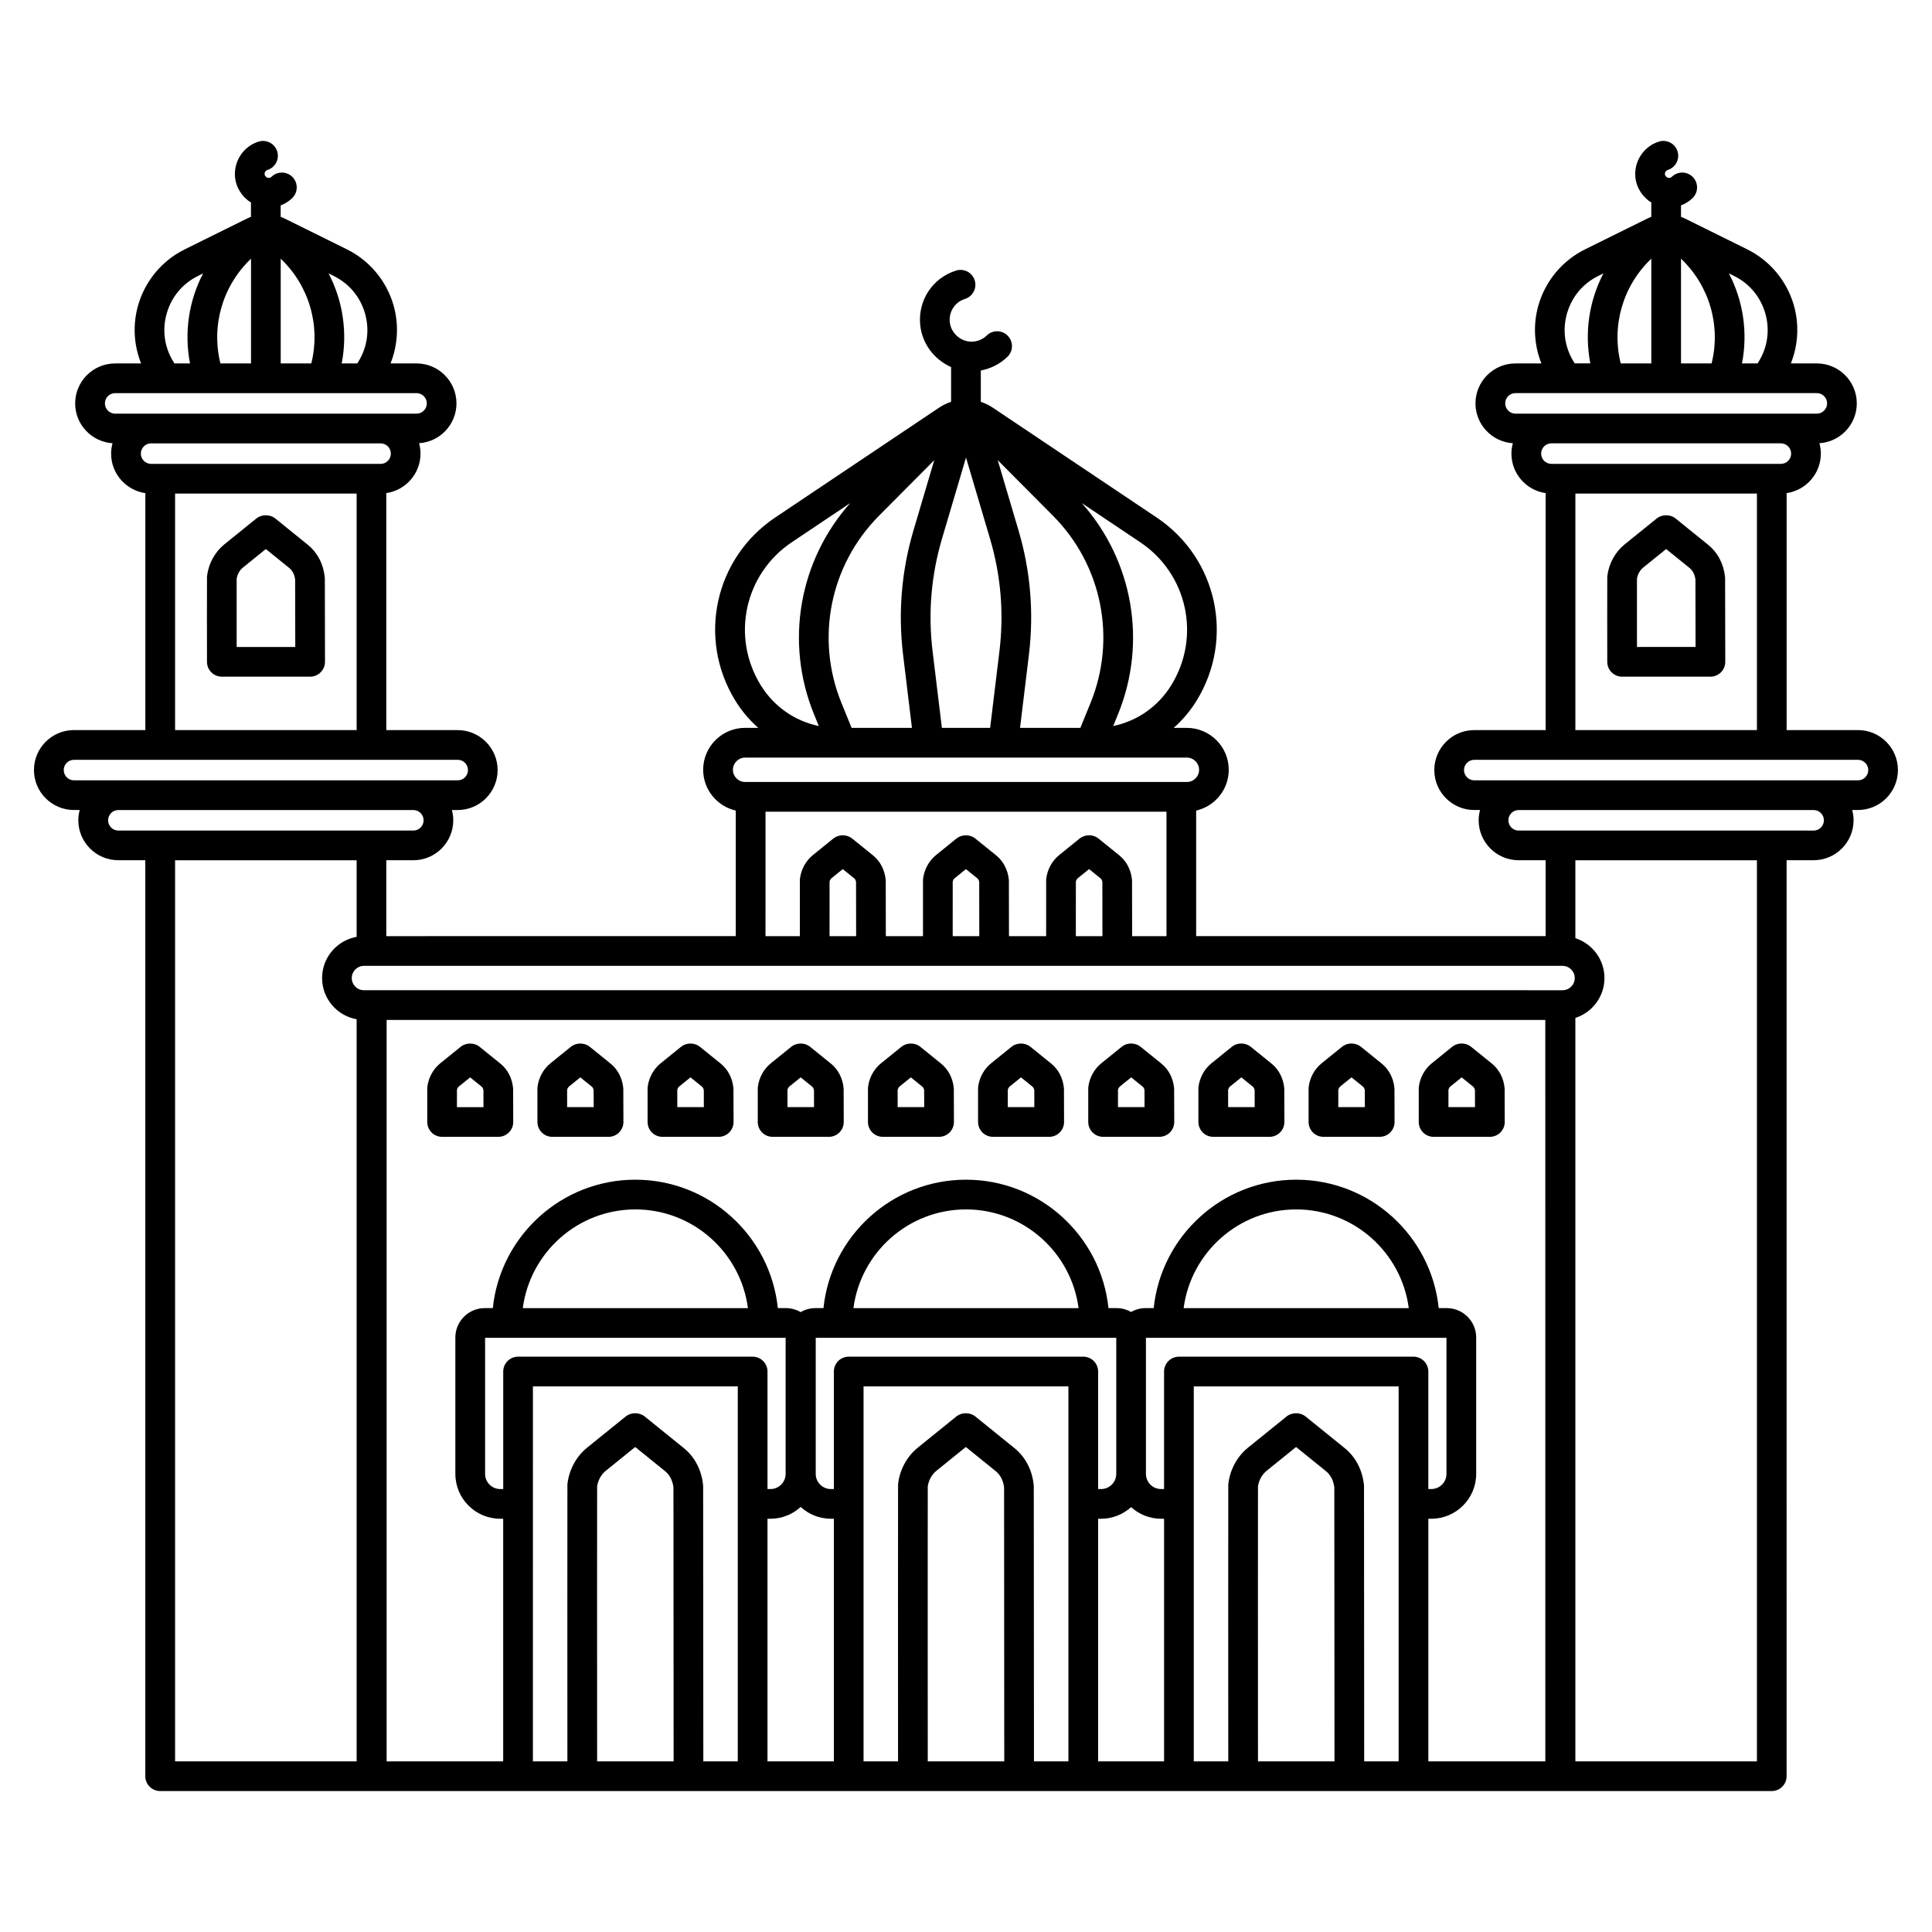 <?xml version="1.0" encoding="UTF-8"?>
<!-- Uploaded to: ICON Repo, www.iconrepo.com, Generator: ICON Repo Mixer Tools -->
<svg fill="#000000" width="800px" height="800px" version="1.1" viewBox="144 144 512 512" xmlns="http://www.w3.org/2000/svg">
 <g>
  <path d="m523.92 445.27h14.918c1.047 0 2.047-0.418 2.785-1.156 0.738-0.742 1.152-1.742 1.148-2.789 0 0-0.023-8.418-0.027-8.715 0-0.109-0.008-0.215-0.02-0.324-0.258-2.598-1.453-4.883-3.371-6.434l-5.523-4.465c-1.305-1.043-3.285-1.129-4.676-0.203-0.102 0.066-0.199 0.137-0.293 0.215l-5.43 4.391c-1.859 1.5-3.102 3.762-3.418 6.195-0.016 0.137-0.027 0.273-0.031 0.406-0.016 0.73-0.004 7.582 0 8.949 0.008 2.176 1.766 3.93 3.938 3.93zm3.934-12.441c0.082-0.375 0.273-0.711 0.527-0.914l2.973-2.402 3.051 2.465c0.238 0.191 0.406 0.535 0.473 0.949 0.004 0.637 0.008 2.602 0.012 4.473h-7.039c0-2 0-3.875 0.004-4.57z"/>
  <path d="m261.16 445.27h14.918c1.047 0 2.047-0.418 2.785-1.156 0.738-0.742 1.152-1.746 1.148-2.789 0 0-0.023-8.418-0.027-8.715 0-0.109-0.008-0.215-0.02-0.324-0.258-2.598-1.453-4.883-3.371-6.434l-5.523-4.465c-1.402-1.121-3.57-1.113-4.969 0.012l-5.43 4.391c-1.859 1.5-3.102 3.762-3.414 6.195-0.016 0.133-0.027 0.27-0.031 0.402-0.02 0.734-0.004 7.586 0 8.949 0.004 2.18 1.766 3.934 3.934 3.934zm3.934-12.441c0.082-0.375 0.273-0.707 0.527-0.914l2.973-2.402 3.051 2.469c0.238 0.191 0.406 0.531 0.469 0.949 0.004 0.637 0.008 2.602 0.016 4.473h-7.039c0-2.004 0-3.883 0.004-4.574z"/>
  <path d="m290.36 445.27h14.918c1.047 0 2.047-0.418 2.785-1.156 0.738-0.742 1.152-1.742 1.148-2.789 0 0-0.023-8.418-0.027-8.715 0-0.109-0.008-0.215-0.02-0.324-0.258-2.598-1.453-4.883-3.371-6.434l-5.523-4.465c-1.402-1.121-3.57-1.113-4.969 0.012l-5.43 4.391c-1.859 1.5-3.102 3.762-3.414 6.195-0.016 0.133-0.027 0.27-0.031 0.402-0.02 0.734-0.004 7.586 0 8.949 0.004 2.18 1.766 3.934 3.934 3.934zm3.934-12.441c0.082-0.375 0.273-0.707 0.527-0.914l2.973-2.402 3.051 2.465c0.238 0.191 0.406 0.535 0.473 0.949 0.004 0.637 0.008 2.602 0.016 4.473h-7.039c-0.004-2-0.004-3.879 0-4.57z"/>
  <path d="m319.55 445.27h14.918c1.047 0 2.047-0.418 2.785-1.156 0.738-0.742 1.152-1.742 1.148-2.789 0 0-0.023-8.418-0.027-8.715 0-0.109-0.008-0.215-0.02-0.324-0.258-2.598-1.453-4.883-3.371-6.434l-5.504-4.449c-0.051-0.043-0.105-0.082-0.16-0.121-1.344-0.977-3.32-0.977-4.664 0-0.055 0.039-0.109 0.082-0.16 0.121l-5.43 4.391c-1.859 1.5-3.102 3.762-3.414 6.195-0.016 0.133-0.027 0.266-0.031 0.402-0.02 0.734-0.004 7.586 0 8.953 0 2.172 1.762 3.926 3.93 3.926zm3.934-12.441c0.082-0.375 0.273-0.707 0.531-0.914l2.973-2.402 3.051 2.465c0.238 0.191 0.406 0.535 0.473 0.949 0.004 0.637 0.008 2.602 0.016 4.473h-7.039c-0.008-2-0.008-3.879-0.004-4.57z"/>
  <path d="m348.75 445.27h14.918c1.047 0 2.047-0.418 2.785-1.156 0.738-0.742 1.152-1.742 1.148-2.789 0 0-0.023-8.418-0.027-8.715 0-0.109-0.008-0.215-0.02-0.324-0.258-2.598-1.457-4.883-3.371-6.434l-5.504-4.449c-0.051-0.043-0.105-0.082-0.16-0.121-1.344-0.977-3.32-0.977-4.664 0-0.055 0.039-0.109 0.082-0.16 0.121l-5.43 4.391c-1.859 1.5-3.106 3.762-3.418 6.199-0.016 0.133-0.027 0.266-0.031 0.402-0.02 0.734-0.004 7.586 0 8.953 0.004 2.168 1.766 3.922 3.934 3.922zm3.934-12.441c0.082-0.375 0.273-0.707 0.531-0.914l2.973-2.402 3.051 2.465c0.238 0.191 0.406 0.535 0.473 0.949 0.004 0.637 0.008 2.602 0.016 4.473h-7.039c-0.008-2.004-0.008-3.879-0.004-4.57z"/>
  <path d="m377.95 445.27h14.918c1.047 0 2.047-0.418 2.785-1.156 0.738-0.742 1.152-1.742 1.148-2.789 0 0-0.023-8.418-0.027-8.715 0-0.109-0.008-0.215-0.02-0.324-0.258-2.598-1.457-4.883-3.371-6.434l-5.504-4.449c-0.051-0.043-0.105-0.082-0.16-0.121-1.344-0.977-3.32-0.977-4.664 0-0.055 0.039-0.109 0.082-0.16 0.121l-5.43 4.391c-1.859 1.504-3.102 3.762-3.414 6.199-0.016 0.133-0.027 0.266-0.031 0.398-0.02 0.734-0.004 7.586 0 8.953 0 2.172 1.762 3.926 3.93 3.926zm3.934-12.441c0.082-0.375 0.273-0.707 0.527-0.914l2.973-2.402 3.051 2.465c0.238 0.191 0.406 0.535 0.473 0.949 0.004 0.637 0.008 2.602 0.016 4.473h-7.039c-0.004-2.004-0.004-3.879 0-4.57z"/>
  <path d="m407.14 445.27h14.914c1.047 0 2.047-0.418 2.785-1.156 0.738-0.742 1.152-1.742 1.148-2.789 0 0-0.023-8.418-0.027-8.715 0-0.109-0.008-0.215-0.02-0.324-0.258-2.598-1.453-4.883-3.371-6.434l-5.523-4.465c-1.402-1.121-3.57-1.117-4.969 0.012l-5.43 4.391c-1.859 1.504-3.106 3.762-3.418 6.199-0.016 0.133-0.027 0.266-0.031 0.398-0.02 0.734-0.004 7.586 0 8.953 0.012 2.176 1.773 3.93 3.941 3.93zm3.934-12.441c0.082-0.371 0.273-0.707 0.527-0.914l2.973-2.402 3.051 2.465c0.238 0.191 0.406 0.535 0.473 0.949 0.004 0.637 0.008 2.602 0.012 4.473h-7.039c0-2.004 0-3.879 0.004-4.57z"/>
  <path d="m436.34 445.27h14.914c1.047 0 2.047-0.418 2.785-1.156 0.738-0.742 1.152-1.742 1.148-2.789 0 0-0.023-8.418-0.027-8.715 0-0.109-0.008-0.215-0.02-0.324-0.258-2.598-1.453-4.883-3.371-6.434l-5.523-4.465c-1.305-1.043-3.285-1.129-4.676-0.203-0.102 0.066-0.199 0.137-0.293 0.215l-5.43 4.391c-1.859 1.504-3.106 3.762-3.418 6.199-0.016 0.133-0.027 0.266-0.031 0.398-0.02 0.734-0.004 7.586 0 8.953 0.012 2.176 1.773 3.93 3.941 3.93zm3.934-12.441c0.082-0.371 0.273-0.707 0.531-0.914l2.973-2.402 3.051 2.465c0.238 0.191 0.406 0.535 0.473 0.949 0.004 0.637 0.008 2.602 0.012 4.473h-7.039c-0.004-2.004-0.004-3.879 0-4.57z"/>
  <path d="m465.53 445.27h14.914c1.047 0 2.047-0.418 2.785-1.156 0.738-0.742 1.152-1.742 1.148-2.789 0 0-0.023-8.418-0.027-8.715 0-0.109-0.008-0.215-0.02-0.324-0.258-2.598-1.453-4.883-3.371-6.434l-5.523-4.465c-1.305-1.043-3.285-1.129-4.676-0.203-0.102 0.066-0.199 0.137-0.293 0.215l-5.43 4.391c-1.859 1.5-3.106 3.762-3.418 6.199-0.016 0.133-0.027 0.266-0.031 0.398-0.02 0.734-0.004 7.586 0 8.953 0.012 2.176 1.773 3.93 3.941 3.93zm3.934-12.441c0.082-0.371 0.273-0.707 0.531-0.914l2.973-2.402 3.051 2.465c0.238 0.191 0.406 0.535 0.473 0.949 0.004 0.637 0.008 2.602 0.012 4.473h-7.039c-0.004-2.004-0.004-3.879 0-4.57z"/>
  <path d="m494.73 445.27h14.914c1.047 0 2.047-0.418 2.785-1.156 0.738-0.742 1.152-1.742 1.148-2.789 0 0-0.023-8.418-0.027-8.715 0-0.109-0.008-0.215-0.02-0.324-0.258-2.598-1.453-4.883-3.371-6.434l-5.523-4.465c-1.305-1.043-3.285-1.129-4.676-0.203-0.102 0.066-0.199 0.137-0.293 0.215l-5.43 4.391c-1.859 1.5-3.102 3.762-3.414 6.199-0.016 0.133-0.027 0.266-0.031 0.398-0.02 0.734-0.004 7.586 0 8.953 0.008 2.176 1.77 3.93 3.938 3.93zm3.934-12.441c0.082-0.375 0.273-0.707 0.527-0.914l2.973-2.402 3.051 2.465c0.238 0.191 0.406 0.535 0.473 0.949 0.004 0.637 0.008 2.602 0.012 4.473h-7.039c0-2.004 0-3.879 0.004-4.57z"/>
  <path d="m636.39 337.48h-18.918v-62.801c5.121-0.742 9.07-5.144 9.07-10.469 0-0.953-0.137-1.875-0.375-2.754 5.519-0.359 9.902-4.949 9.902-10.555 0-5.84-4.75-10.59-10.59-10.59h-6.879c1.945-4.879 2.25-10.316 0.785-15.43-1.848-6.438-6.352-11.836-12.355-14.805l-16.438-8.133c-0.363-0.18-0.734-0.332-1.109-0.469v-3.039c1.133-0.43 2.18-1.082 3.066-1.941 1.559-1.516 1.594-4.008 0.082-5.566-1.516-1.562-4.008-1.594-5.566-0.082-0.16 0.156-0.438 0.336-0.844 0.305-0.484-0.035-0.945-0.484-0.992-0.965-0.055-0.609 0.352-1.023 0.754-1.148 2.074-0.648 3.231-2.859 2.582-4.934-0.648-2.074-2.859-3.227-4.934-2.582-4 1.254-6.625 5.199-6.242 9.383 0.262 2.859 1.918 5.344 4.262 6.789-0.012 0.129-0.039 0.254-0.039 0.387v3.394c-0.375 0.137-0.75 0.293-1.113 0.473l-16.438 8.133c-6.004 2.969-10.508 8.367-12.355 14.809-1.465 5.109-1.16 10.551 0.785 15.426h-6.879c-5.84 0-10.59 4.75-10.59 10.59 0 5.609 4.383 10.199 9.902 10.555-0.238 0.879-0.375 1.801-0.375 2.754 0 5.324 3.949 9.73 9.07 10.469v62.801h-18.918c-5.84 0-10.59 4.75-10.59 10.59s4.75 10.59 10.59 10.59h1.531c-0.23 0.871-0.367 1.777-0.367 2.719 0 5.84 4.75 10.59 10.59 10.59h7.16v20.113h-92.617v-33.273c4.938-1.125 8.637-5.543 8.637-10.812 0-6.121-4.981-11.102-11.102-11.102h-3.496c2.32-2.047 4.371-4.449 6.055-7.18 10.152-16.465 5.519-37.801-10.551-48.57l-43.449-29.121c-0.996-0.668-2.059-1.172-3.16-1.531v-8.316c2.641-0.484 5.109-1.734 7.066-3.637 1.559-1.516 1.59-4.008 0.074-5.566-1.516-1.559-4.008-1.59-5.566-0.074-1.199 1.168-2.789 1.742-4.469 1.621-2.742-0.195-5.086-2.484-5.336-5.219-0.254-2.762 1.406-5.266 4.031-6.086 2.074-0.648 3.231-2.859 2.582-4.934-0.652-2.074-2.856-3.227-4.934-2.582-6.199 1.941-10.113 7.828-9.52 14.316 0.461 5.023 3.738 9.297 8.195 11.25v9.219c-1.098 0.359-2.164 0.863-3.16 1.531l-43.449 29.121c-16.07 10.77-20.703 32.105-10.551 48.57 1.684 2.731 3.734 5.129 6.055 7.18h-3.496c-6.121 0-11.102 4.981-11.102 11.102 0 5.273 3.699 9.691 8.637 10.816v33.273l-92.613 0.008v-20.113h7.16c5.84 0 10.59-4.75 10.59-10.59 0-0.941-0.137-1.852-0.367-2.719h1.531c5.84 0 10.59-4.75 10.59-10.59 0-5.84-4.75-10.59-10.59-10.59l-18.914-0.008v-62.801c5.121-0.742 9.07-5.148 9.07-10.469 0-0.953-0.137-1.875-0.375-2.754 5.519-0.359 9.902-4.949 9.902-10.555 0-5.84-4.75-10.59-10.59-10.59h-6.879c1.945-4.879 2.25-10.316 0.785-15.43-1.848-6.438-6.352-11.836-12.355-14.805l-16.438-8.133c-0.363-0.18-0.734-0.332-1.109-0.469v-3.039c1.133-0.43 2.18-1.082 3.066-1.941 1.559-1.516 1.594-4.008 0.078-5.566s-4.008-1.594-5.566-0.078c-0.16 0.156-0.43 0.332-0.844 0.305-0.484-0.035-0.945-0.484-0.988-0.965-0.055-0.609 0.352-1.023 0.754-1.148 2.074-0.652 3.231-2.859 2.578-4.934-0.648-2.074-2.859-3.227-4.934-2.578-4 1.254-6.621 5.199-6.238 9.379 0.262 2.859 1.918 5.348 4.262 6.793-0.012 0.129-0.039 0.254-0.039 0.387v3.394c-0.375 0.137-0.75 0.293-1.109 0.469l-16.438 8.133c-6.004 2.969-10.508 8.367-12.355 14.805-1.465 5.109-1.16 10.551 0.785 15.43h-6.879c-5.84 0-10.59 4.75-10.59 10.59 0 5.609 4.383 10.199 9.902 10.555-0.238 0.879-0.375 1.801-0.375 2.754 0 5.324 3.949 9.73 9.07 10.469v62.801l-18.926-0.008c-5.84 0-10.59 4.75-10.59 10.59 0 5.84 4.75 10.59 10.59 10.59h1.531c-0.23 0.871-0.367 1.777-0.367 2.719 0 5.84 4.75 10.59 10.59 10.59h7.16v242.74c0 2.172 1.762 3.938 3.938 3.938h55.984c0.016 0 0.031-0.004 0.043-0.004 0.016 0 0.031 0.004 0.043 0.004h314.95c0.016 0 0.027-0.004 0.043-0.004s0.027 0.004 0.043 0.004h55.984c2.172 0 3.938-1.762 3.938-3.938l-0.004-242.74h7.16c5.84 0 10.59-4.75 10.59-10.59 0-0.941-0.137-1.852-0.367-2.719h1.531c5.84 0 10.59-4.75 10.59-10.59 0.004-5.844-4.75-10.594-10.59-10.594zm-24.57-110.43c1.258 4.379 0.633 8.926-1.758 12.801l-0.281 0.457h-4.133c1.586-8.219 0.316-16.602-3.477-23.859l1.371 0.68c4.082 2.019 7.019 5.543 8.277 9.922zm-30.207-14.496v27.754h-8.109c-2.488-10.035 0.566-20.562 8.109-27.754zm7.871 0c7.543 7.191 10.594 17.719 8.109 27.754h-8.109zm-28.449 27.297c-2.391-3.875-3.016-8.422-1.758-12.801 1.258-4.379 4.195-7.902 8.281-9.922l1.371-0.68c-3.793 7.258-5.062 15.641-3.477 23.855h-4.133zm-18.141 11.047c0-1.5 1.219-2.719 2.719-2.719h79.867c1.5 0 2.719 1.219 2.719 2.719s-1.219 2.719-2.719 2.719h-79.871c-1.496 0.004-2.715-1.219-2.715-2.719zm9.523 13.312c0-1.5 1.219-2.719 2.719-2.719h60.816c1.5 0 2.719 1.219 2.719 2.719s-1.219 2.719-2.719 2.719h-60.812c-1.5 0-2.723-1.219-2.723-2.719zm9.074 10.59h48.113v62.68h-48.113zm-318.96 131.62h-2.078c-1.781 0-3.231-1.449-3.231-3.231s1.449-3.231 3.231-3.231h184.73l14.91 0.004h118c1.781 0 3.231 1.449 3.231 3.231s-1.449 3.231-3.231 3.231h-0.629zm121.31-28.785c0.082-0.371 0.273-0.707 0.527-0.91l2.973-2.402 3.051 2.465c0.238 0.191 0.406 0.531 0.469 0.945 0.004 1.359 0.016 8.887 0.02 14.359h-7.043c0-6.125-0.004-13.031 0.004-14.457zm32.637 0c0.082-0.371 0.273-0.707 0.527-0.91l2.973-2.402 3.051 2.465c0.238 0.191 0.406 0.531 0.469 0.945 0.004 1.363 0.016 8.887 0.02 14.359h-7.043c0-6.125-0.004-13.031 0.004-14.457zm32.637 0c0.082-0.371 0.273-0.707 0.527-0.914l2.973-2.402 3.051 2.465c0.238 0.191 0.406 0.531 0.469 0.945 0.004 1.363 0.016 8.887 0.02 14.359h-7.043c0-6.121-0.004-13.023 0.004-14.453zm-37.973-61.07c-1.219-10.059-0.379-20.082 2.496-29.801l6.363-21.508 6.363 21.508c2.875 9.719 3.715 19.742 2.496 29.801l-2.465 20.324h-12.789zm41.863 13.711-2.695 6.613h-15.988l2.348-19.379c1.352-11.129 0.422-22.227-2.762-32.98l-5.5-18.582 14.656 14.746c12.988 13.062 16.887 32.523 9.941 49.582zm-41.418-64.328-5.5 18.586c-3.184 10.754-4.109 21.852-2.762 32.98l2.348 19.379h-15.988l-2.695-6.613c-6.945-17.059-3.043-36.52 9.938-49.582zm62.809 59.645c-3.496 5.668-9.043 9.5-15.383 10.809l1.285-3.152c7.762-19.066 3.953-40.688-9.613-55.926l15.48 10.375c12.539 8.398 16.152 25.043 8.23 37.895zm-100.56-37.898 15.477-10.371c-13.566 15.238-17.375 36.859-9.609 55.926l1.285 3.152c-6.34-1.309-11.887-5.141-15.383-10.809-7.926-12.848-4.309-29.496 8.23-37.898zm-12.375 57.078h117.08c1.781 0 3.231 1.449 3.231 3.231s-1.449 3.227-3.231 3.227h-117.08c-1.781 0-3.231-1.449-3.231-3.227 0-1.781 1.449-3.231 3.231-3.231zm5.406 14.332h106.26v32.988h-9.102c-0.008-5.797-0.02-14.434-0.023-14.668 0-0.109-0.008-0.215-0.02-0.324-0.258-2.598-1.453-4.883-3.371-6.434l-5.508-4.453c-0.094-0.074-0.191-0.148-0.293-0.215-1.395-0.934-3.387-0.84-4.691 0.215l-5.43 4.391c-1.859 1.5-3.102 3.762-3.418 6.195-0.016 0.133-0.027 0.27-0.031 0.402-0.016 0.555-0.008 9.352-0.004 14.891h-9.848c-0.008-5.797-0.02-14.434-0.023-14.668 0-0.109-0.008-0.215-0.02-0.324-0.258-2.598-1.453-4.883-3.371-6.434l-5.508-4.453c-0.051-0.043-0.105-0.082-0.16-0.121-1.344-0.977-3.32-0.977-4.664 0-0.055 0.039-0.109 0.082-0.16 0.121l-5.43 4.391c-1.859 1.504-3.102 3.762-3.414 6.199-0.016 0.133-0.027 0.266-0.031 0.398-0.016 0.555-0.008 9.352-0.004 14.891h-9.848c-0.008-5.797-0.02-14.434-0.023-14.668 0-0.109-0.008-0.215-0.02-0.324-0.258-2.598-1.457-4.883-3.371-6.434l-5.508-4.453c-0.051-0.043-0.105-0.082-0.16-0.121-1.344-0.977-3.32-0.977-4.664 0-0.055 0.039-0.109 0.082-0.16 0.121l-5.43 4.391c-1.859 1.504-3.102 3.762-3.414 6.199-0.016 0.133-0.027 0.266-0.031 0.398-0.016 0.555-0.008 9.352-0.004 14.891h-9.102zm-106.14-132.05c1.258 4.379 0.629 8.926-1.762 12.801l-0.281 0.457h-4.133c1.586-8.219 0.316-16.602-3.477-23.855l1.371 0.68c4.086 2.016 7.023 5.539 8.281 9.918zm-30.207-14.496v27.754h-8.109c-2.488-10.035 0.566-20.562 8.109-27.754zm7.871 0c7.543 7.188 10.594 17.719 8.109 27.754h-8.109zm-28.449 27.297c-2.391-3.875-3.016-8.422-1.762-12.801 1.258-4.379 4.195-7.902 8.277-9.922l1.371-0.68c-3.793 7.258-5.062 15.641-3.477 23.855l-4.129 0.004zm-18.141 11.047c0-1.5 1.219-2.719 2.719-2.719h79.867c1.5 0 2.719 1.219 2.719 2.719s-1.219 2.719-2.719 2.719h-9.527l-60.812 0.004h-9.527c-1.5 0-2.719-1.223-2.719-2.723zm9.523 13.312c0-1.5 1.219-2.719 2.719-2.719h60.816c1.5 0 2.719 1.219 2.719 2.719s-1.219 2.719-2.719 2.719h-60.816c-1.496 0-2.719-1.219-2.719-2.719zm9.074 10.59h48.113v62.68h-48.113zm-29.508 73.27c0-1.5 1.219-2.719 2.719-2.719h101.69c1.5 0 2.719 1.219 2.719 2.719s-1.219 2.719-2.719 2.719h-11.758l-78.172 0.004h-11.758c-1.5 0-2.719-1.223-2.719-2.723zm11.754 13.312c0-1.5 1.219-2.719 2.719-2.719h78.176c1.5 0 2.719 1.219 2.719 2.719s-1.219 2.719-2.719 2.719h-78.172c-1.5 0-2.723-1.219-2.723-2.719zm17.754 249.39v-238.8h48.113v20.297c-5.195 0.926-9.156 5.461-9.156 10.918 0 5.457 3.961 9.996 9.156 10.918v196.67zm161.8-112.24v36.059c0 2.215-1.801 4.016-4.016 4.016h-0.789v-31.141c0-2.172-1.762-3.938-3.938-3.938h-62.16c-2.172 0-3.938 1.762-3.938 3.938v31.141h-0.789c-2.215 0-4.016-1.801-4.016-4.016v-36.059zm-69.652-7.871c1.934-14.742 14.57-26.16 29.832-26.16 15.262 0 27.895 11.418 29.832 26.16zm73.641 52.691c2.113 1.934 4.918 3.125 8.004 3.125h0.789v64.297h-17.59v-64.297h0.789c3.09 0 5.894-1.191 8.008-3.125zm83.633-44.82v36.059c0 2.215-1.801 4.016-4.016 4.016h-0.789v-31.141c0-2.172-1.762-3.938-3.938-3.938h-62.16c-2.172 0-3.938 1.762-3.938 3.938v31.141h-0.789c-2.215 0-4.016-1.801-4.016-4.016v-36.059zm-69.652-7.871c1.934-14.742 14.57-26.16 29.832-26.16s27.895 11.418 29.832 26.16zm157.16 7.871v36.059c0 2.215-1.801 4.016-4.016 4.016h-0.789v-31.141c0-2.172-1.762-3.938-3.938-3.938h-62.16c-2.172 0-3.938 1.762-3.938 3.938v31.141h-0.789c-2.215 0-4.016-1.801-4.016-4.016v-36.059zm-69.652-7.871c1.934-14.742 14.57-26.16 29.832-26.16s27.895 11.418 29.828 26.16zm-5.973 55.816h0.789v64.297h-17.48v-64.297h0.789c3.059 0 5.84-1.172 7.949-3.074 2.109 1.902 4.894 3.074 7.953 3.074zm-149.46 64.297c-0.012-26.051-0.023-69.352 0-72.898 0.258-1.645 1.086-3.129 2.289-4.102l7.805-6.312 7.949 6.43c1.199 0.969 1.969 2.477 2.184 4.258 0.008 3.625 0.039 57.465 0.047 72.625zm28.145 0c-0.012-18.488-0.039-72.398-0.047-72.91 0-0.109-0.008-0.215-0.02-0.324-0.395-3.965-2.199-7.434-5.086-9.77l-10.41-8.414c-1.402-1.121-3.602-1.113-5 0.012l-10.25 8.285c-2.812 2.277-4.699 5.711-5.176 9.426-0.016 0.133-0.027 0.266-0.031 0.402-0.031 1.23-0.012 56.691-0.004 73.293h-9.141l0.008-99.375h54.289v99.375zm59.477 0c-0.012-26.051-0.023-69.344 0-72.898 0.258-1.645 1.086-3.129 2.289-4.102l7.805-6.312 7.949 6.43c1.199 0.969 1.969 2.477 2.184 4.258 0.008 3.621 0.039 57.469 0.047 72.625zm28.148 0c-0.012-18.488-0.039-72.398-0.051-72.914 0-0.105-0.008-0.215-0.02-0.32-0.395-3.965-2.199-7.434-5.086-9.77l-10.406-8.414c-1.371-1.098-3.512-1.121-4.91-0.059-0.031 0.023-0.059 0.047-0.09 0.07l-10.246 8.285c-2.812 2.277-4.699 5.711-5.176 9.426-0.016 0.133-0.027 0.27-0.031 0.402-0.031 1.23-0.012 56.688-0.004 73.293h-9.141v-99.375h54.289v99.375zm59.363 0c-0.012-26.051-0.023-69.344 0-72.898 0.258-1.645 1.086-3.129 2.289-4.102l7.809-6.312 7.949 6.43c1.199 0.969 1.969 2.477 2.184 4.258 0.008 3.621 0.039 57.469 0.047 72.625zm28.148 0c-0.012-18.488-0.039-72.398-0.047-72.914 0-0.105-0.008-0.215-0.02-0.32-0.395-3.965-2.199-7.434-5.086-9.77l-10.406-8.414c-1.402-1.121-3.606-1.117-5 0.012l-10.25 8.285c-2.812 2.273-4.699 5.707-5.176 9.422-0.016 0.133-0.027 0.27-0.031 0.402-0.031 1.23-0.012 56.688-0.004 73.293h-9.141v-99.371h54.289v99.375zm48.004 0h-31v-64.297h0.789c6.555 0 11.887-5.332 11.887-11.887v-36.141c0-4.297-3.496-7.793-7.793-7.793h-2.137c-1.977-19.094-18.156-34.031-37.766-34.031-19.605 0-35.789 14.938-37.766 34.031h-2.137c-1.402 0-2.719 0.379-3.856 1.031-1.137-0.652-2.453-1.031-3.856-1.031h-2.137c-1.973-19.09-18.156-34.031-37.762-34.031s-35.789 14.938-37.766 34.031h-2.137c-1.426 0-2.758 0.391-3.91 1.062-1.152-0.672-2.484-1.062-3.91-1.062h-2.137c-1.977-19.094-18.156-34.031-37.766-34.031-19.605 0-35.789 14.938-37.766 34.031h-2.137c-4.297 0-7.793 3.496-7.793 7.793v36.141c0 6.555 5.332 11.887 11.887 11.887h0.789v64.297h-30.887v-196.49h307.06zm56.074 0h-48.113v-197.02c4.465-1.438 7.707-5.629 7.707-10.566s-3.242-9.129-7.707-10.566v-20.648h48.113zm17.75-249.39c0 1.5-1.219 2.719-2.719 2.719h-78.176c-1.5 0-2.719-1.219-2.719-2.719s1.219-2.719 2.719-2.719h78.176c1.496 0 2.719 1.219 2.719 2.719zm9.035-10.59h-101.69c-1.5 0-2.719-1.219-2.719-2.719s1.219-2.719 2.719-2.719h101.69c1.5 0 2.719 1.219 2.719 2.719 0.004 1.496-1.215 2.719-2.715 2.719z"/>
  <path d="m601.16 296.96c-0.344-3.477-1.93-6.519-4.473-8.574l-8.699-7.031c-1.402-1.09-3.566-1.07-4.945 0.047l-8.523 6.891c-2.469 2-4.129 5.012-4.547 8.266-0.016 0.133-0.027 0.27-0.031 0.406-0.027 1.145-0.004 20.258 0 22.434 0.004 2.172 1.766 3.93 3.938 3.93h23.402c1.043 0 2.047-0.414 2.785-1.156 0.738-0.738 1.152-1.742 1.148-2.789-0.004-3.609-0.035-21.633-0.043-22.098 0.008-0.109 0-0.219-0.012-0.324zm-23.348 18.492c-0.008-7.582-0.012-16.48 0-18.086 0.195-1.188 0.797-2.258 1.66-2.957l6.074-4.91 6.195 5.008c0.852 0.691 1.406 1.777 1.566 3.066 0.008 1.48 0.023 11.242 0.035 17.875z"/>
  <path d="m230.06 296.96c-0.344-3.477-1.934-6.519-4.473-8.574l-8.609-6.965c-1.402-1.152-3.621-1.16-5.031-0.023l-8.52 6.891c-2.469 2-4.125 5.012-4.543 8.266-0.016 0.133-0.027 0.27-0.031 0.406-0.027 1.145-0.004 20.258 0 22.434 0.004 2.172 1.766 3.93 3.938 3.93h23.402c1.047 0 2.047-0.414 2.785-1.156 0.738-0.738 1.152-1.742 1.152-2.785-0.004-3.609-0.035-21.633-0.043-22.102-0.008-0.105-0.016-0.215-0.027-0.32zm-23.344 18.492c-0.008-7.582-0.012-16.48 0-18.086 0.195-1.188 0.797-2.258 1.66-2.957l6.074-4.91 6.195 5.008c0.852 0.691 1.406 1.777 1.57 3.07 0.008 1.48 0.023 11.242 0.035 17.875z"/>
 </g>
</svg>